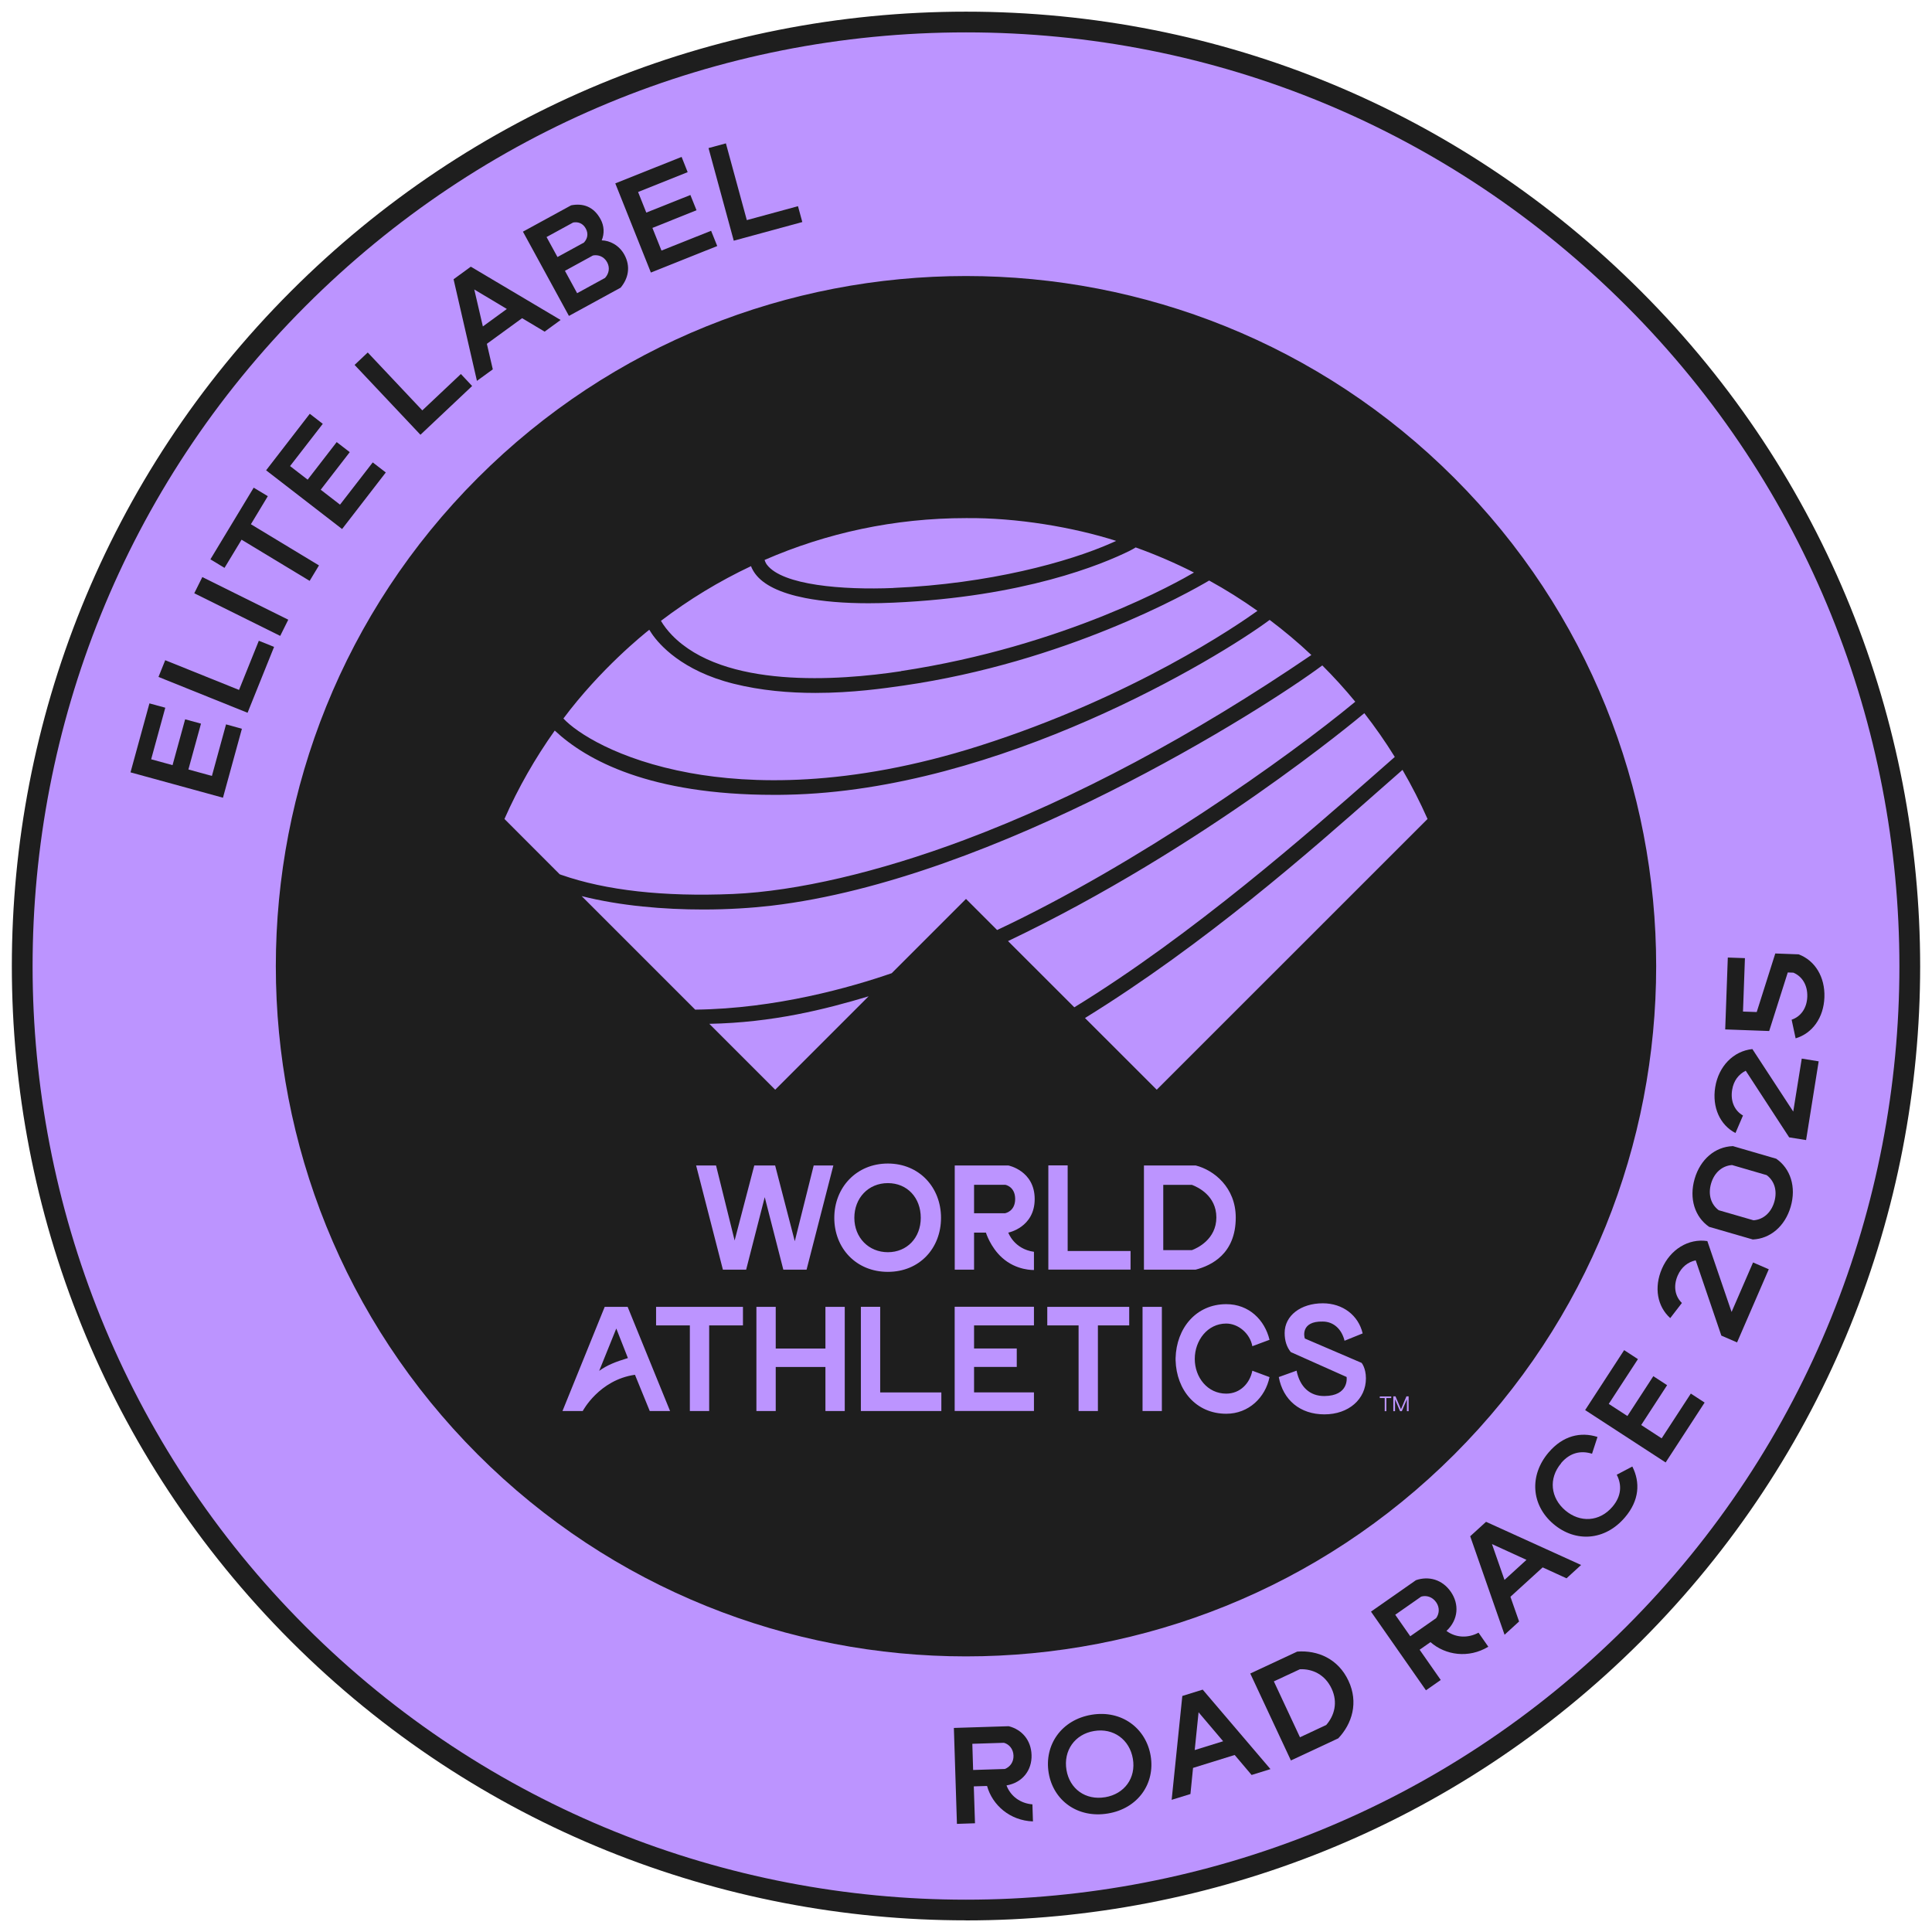<?xml version="1.0" encoding="UTF-8"?>
<svg id="Layer_1" data-name="Layer 1" xmlns="http://www.w3.org/2000/svg" viewBox="0 0 290 290">
  <defs>
    <style>
      .cls-1 {
        fill: #1e1e1e;
      }

      .cls-2 {
        fill: #bc94ff;
      }
    </style>
  </defs>
  <circle class="cls-2" cx="145" cy="145.03" r="141.73"/>
  <circle class="cls-1" cx="145" cy="145.03" r="102.09"/>
  <path class="cls-1" d="M145,248.63c-26.54,0-53.08-10.1-73.29-30.31-40.41-40.41-40.41-106.17,0-146.58,40.41-40.41,106.17-40.41,146.58,0s40.41,106.17,0,146.58c-20.21,20.21-46.75,30.31-73.29,30.31ZM145,44.54c-25.75,0-51.49,9.8-71.09,29.4-39.2,39.2-39.2,102.98,0,142.18,39.2,39.2,102.98,39.2,142.18,0,39.2-39.2,39.2-102.98,0-142.18-19.6-19.6-45.35-29.4-71.09-29.4Z"/>
  <path class="cls-1" d="M145,288.25c-36.69,0-73.39-13.97-101.32-41.9-55.87-55.87-55.87-146.77,0-202.64C70.74,16.65,106.73,1.75,145,1.75s74.26,14.9,101.32,41.97c55.87,55.87,55.87,146.77,0,202.64-27.93,27.93-64.63,41.9-101.32,41.9ZM145,4.86c-37.44,0-72.64,14.58-99.12,41.06-54.65,54.65-54.65,143.58,0,198.24,54.66,54.65,143.58,54.65,198.24,0,54.65-54.66,54.65-143.59,0-198.24-26.48-26.48-61.68-41.06-99.12-41.06Z"/>
  <g id="Logo">
    <path id="Wordmark" class="cls-2" d="M126.8,196.16v15.64h-2.9v-6.61h-7.46v6.61h-2.9v-15.64h2.9v6.26h7.46v-6.26h2.9ZM132.12,209.01v-12.85h-2.9v15.64h12.08v-2.79h-9.18ZM155.2,198.94v-2.79h-11.9v15.64h11.9v-2.79h-8.99v-3.82h6.41v-2.77h-6.41v-3.46h8.99ZM169.5,196.16h-12.3v2.79h4.7v12.85h2.9v-12.85h4.7v-2.79ZM171.5,211.8h2.9v-15.64h-2.9v15.64ZM111.53,196.16h-13.05v2.79h5.07v12.85h2.9v-12.85h5.07v-2.79ZM187.98,205.75c-.37,1.87-1.81,3.44-3.92,3.44-2.81,0-4.72-2.44-4.72-5.21s1.91-5.31,4.72-5.31c1.81,0,3.57,1.48,3.92,3.4l2.58-.96c-.72-2.98-3.08-5.35-6.49-5.35-4.53,0-7.49,3.6-7.61,8.1v.32c.13,4.5,3.08,8.03,7.61,8.03,3.37,0,5.87-2.45,6.49-5.5l-2.58-.96ZM92.51,199.41l-2.57,6.36c1.18-.86,2.49-1.37,4.31-1.92l-1.74-4.43ZM95.31,206.36c-5.38.76-7.84,5.44-7.84,5.44h-3.04l6.34-15.64h3.44l6.37,15.64h-3.05l-2.22-5.44M204.35,204.56c-.09-.04-8.48-3.64-8.48-3.64-.12-.23-.65-2.63,2.68-2.55,1.62,0,2.85,1.14,3.27,2.88l2.72-1.1c-.64-2.72-2.99-4.52-5.98-4.52-3.31,0-5.73,1.85-5.73,4.45,0,1.16.31,2.12.92,2.87l8.38,3.74c.02.09.37,2.83-3.33,2.86-2.17.02-3.68-1.35-4.18-3.81l-2.67.96c.64,3.45,3.2,5.6,6.85,5.6s6.23-2.29,6.23-5.4c0-1.59-.66-2.34-.66-2.34M160.26,187.78v-12.85h-2.9v15.64h12.34v-2.79h-9.44ZM122.14,174.94l-2.84,11.37-2.95-11.37h-3.13l-2.95,11.26-2.79-11.26h-2.99l4.02,15.64h3.49l2.79-10.88,2.79,10.88h3.49l4.02-15.64h-2.95ZM138.21,182.8c0,2.99-2.06,5.16-4.94,5.16s-5.03-2.19-5.03-5.16,2.1-5.21,5.03-5.21,4.94,2.21,4.94,5.21M125.23,182.8c0,4.56,3.28,8.11,8.04,8.11s7.98-3.55,7.98-8.11-3.26-8.15-7.98-8.15-8.04,3.6-8.04,8.15M150.9,182.1s1.48-.26,1.48-2.13-1.48-2.13-1.48-2.13h-4.69v4.27h4.69M146.21,185.01v5.57h-2.9v-15.64h8.04s3.96.77,3.96,5.04-3.96,5.04-3.96,5.04c0,0,.85,2.46,3.85,2.88v2.73s-2.61.13-4.8-1.86c-1.75-1.58-2.41-3.75-2.41-3.75h-1.78ZM178.91,187.65c.81-.3,3.67-1.63,3.67-4.91s-2.8-4.56-3.67-4.89h-4.3v9.8h4.3M171.71,190.58v-15.64h7.76c2.73.68,6.02,3.29,6.02,7.82,0,5.44-3.65,7.2-6.02,7.82h-7.76Z"/>
    <path id="Logo-2" data-name="Logo" class="cls-2" d="M84.27,131.33l-.26-.1-8.29-8.3c2.07-4.69,4.61-9.13,7.55-13.27,4.75,4.45,14.28,9.65,32.87,9.65.65,0,1.32,0,2-.02,31.88-.62,64.69-20.48,72.44-26.24,2.19,1.65,4.27,3.39,6.26,5.27-17.86,12.16-35.39,21.5-52.09,27.76-12.87,4.83-25.2,7.7-34.72,8.11-10.41.44-19.08-.53-25.78-2.87ZM84.57,107.85c1.94,2.1,8.12,6.19,19.02,8.18,8.89,1.62,23.64,2.23,43.47-4.09,23.05-7.35,38.7-18.1,41.69-20.25-2.32-1.65-4.74-3.17-7.25-4.55-3.17,1.87-21.64,12.26-45.92,15.77-2.72.39-7.59,1.1-13.18,1.1-3.91,0-8.18-.35-12.32-1.39-7.73-1.94-11.14-5.89-12.24-7.5-.16-.23-.29-.43-.38-.59-.85.67-7.33,5.87-12.89,13.32ZM134.12,88.25c14.32-.61,26.34-3.9,32.8-6.78.17-.08.46-.21.62-.28-6.41-2.05-14.91-3.5-22.55-3.42-10.74,0-20.96,2.24-30.22,6.28.08.28.21.53.36.73,2.34,3.06,11.34,3.8,18.99,3.48ZM135.25,100.73c24.64-3.72,41.78-13.5,43.97-14.79-2.82-1.43-5.74-2.69-8.75-3.77-.26.16-.6.36-.89.5-4.14,2.05-15.87,6.92-35.45,7.79-1.3.06-2.55.09-3.76.09-3.66,0-6.85-.27-9.52-.79-3.75-.74-6.27-1.97-7.5-3.65-.27-.37-.48-.75-.62-1.13-4.81,2.27-9.33,5.02-13.52,8.21.43.73.98,1.44,1.63,2.12,7.78,8.08,24.9,6.88,34.41,5.44ZM116.36,163.57l14.02-14.02c-6.49,1.95-14.39,3.95-23.91,4.13l9.89,9.89ZM210.52,115.56c-1.09.95-2.27,2-3.55,3.12-10.38,9.16-26.07,22.99-44.11,34.13l10.77,10.76,40.65-40.64c-1.12-2.53-2.38-4.99-3.76-7.37ZM209.37,113.63c-1.41-2.28-2.94-4.47-4.58-6.58-1.03.86-24.22,20.26-53.48,34.21l9.95,9.94c17.75-10.87,35.48-26.48,45.04-34.89,1.15-1.01,2.17-1.91,3.06-2.69ZM198.47,99.89c-8.72,6.5-49.01,32.11-82.7,36.06-2.93.34-6.45.57-10.22.57-5.9,0-12.41-.54-18.24-2.01l17.04,17.04c12.13-.14,23.4-3.36,29.5-5.47l11.15-11.15,4.67,4.67c20.96-9.84,43.51-25.78,53.76-34.27-1.56-1.9-3.22-3.72-4.95-5.45Z"/>
    <path id="TM" class="cls-2" d="M208.84,209.85h-.74v1.97h-.25v-1.97h-.74v-.24h1.72v.24ZM211.43,211.82h-.25v-1.78l-.76,1.78h-.27l-.75-1.77v1.77h-.26v-2.22h.33l.82,1.93.82-1.93h.33v2.22Z"/>
  </g>
  <g>
    <g>
      <path class="cls-1" d="M19.59,115.93l2.84-10.35,2.38.65-2.12,7.74,3.21.88,1.89-6.88,2.38.65-1.89,6.88,3.53.97,2.12-7.74,2.38.66-2.84,10.35-13.89-3.81Z"/>
      <path class="cls-1" d="M23.79,101.61l1.01-2.51,11.08,4.46,2.97-7.38,2.29.92-3.98,9.89-13.37-5.38Z"/>
      <path class="cls-1" d="M29.16,89.05l1.21-2.43,12.9,6.4-1.21,2.43-12.9-6.4Z"/>
      <path class="cls-1" d="M31.58,83.96l6.5-10.76,2.12,1.28-2.54,4.21,10.22,6.18-1.4,2.32-10.22-6.18-2.56,4.23-2.11-1.28Z"/>
      <path class="cls-1" d="M39.94,70.6l6.56-8.49,1.95,1.51-4.91,6.34,2.64,2.04,4.36-5.64,1.96,1.51-4.36,5.64,2.9,2.24,4.91-6.34,1.96,1.51-6.56,8.49-11.4-8.81Z"/>
      <path class="cls-1" d="M53.23,54.77l1.97-1.86,8.19,8.69,5.79-5.46,1.69,1.8-7.76,7.32-9.88-10.48Z"/>
      <path class="cls-1" d="M68.08,41.92l2.59-1.89,13.48,8-2.4,1.75-3.38-2.02-5.29,3.85.89,3.83-2.38,1.73-3.51-15.26ZM76.08,46.38l-4.89-2.93,1.29,5.55,3.61-2.63Z"/>
      <path class="cls-1" d="M78.5,34.77l7.23-3.95c1.74-.34,3.37.15,4.42,2.09.54.99.6,2.14.17,3.17,1.17.02,2.6.69,3.4,2.15.98,1.79.59,3.57-.56,4.95l-7.76,4.24-6.9-12.64ZM87.66,36.4c.51-.56.7-1.3.27-2.09-.43-.8-1.17-1.05-1.9-.91l-3.99,2.18,1.64,3,3.99-2.18ZM90.83,41.7c.56-.61.76-1.5.3-2.34-.46-.85-1.33-1.17-2.13-1.01l-4.2,2.3,1.83,3.36,4.2-2.3Z"/>
      <path class="cls-1" d="M92.35,27.53l9.96-3.98.91,2.29-7.44,2.98,1.23,3.09,6.62-2.64.92,2.29-6.62,2.65,1.36,3.4,7.45-2.97.92,2.29-9.96,3.98-5.34-13.38Z"/>
      <path class="cls-1" d="M106.34,22.23l2.62-.71,3.14,11.52,7.68-2.09.65,2.38-10.29,2.8-3.79-13.91Z"/>
    </g>
    <g>
      <path class="cls-1" d="M154.97,270.83l.08,2.57c-3.45-.12-6.09-2.44-6.89-5.32l-1.99.06.18,5.54-2.71.09-.46-14.4,8.23-.26c1.95.49,3.36,2.06,3.43,4.32s-1.32,4.14-3.76,4.57c.62,1.63,2.08,2.69,3.89,2.84ZM146.08,265.68l4.75-.15c.75-.29,1.33-1.01,1.3-2-.03-1.01-.66-1.71-1.43-1.93l-4.75.15.12,3.93Z"/>
      <path class="cls-1" d="M163.85,257.39c4.51-.75,8.18,2.02,8.87,6.18.69,4.14-1.9,7.89-6.41,8.64-4.55.76-8.21-1.95-8.9-6.09-.69-4.16,1.88-7.97,6.44-8.73ZM165.89,269.77c2.91-.49,4.64-2.9,4.16-5.76-.48-2.88-2.91-4.67-5.82-4.18-2.91.48-4.63,2.96-4.15,5.84.47,2.84,2.85,4.59,5.8,4.1Z"/>
      <path class="cls-1" d="M177.47,254.57l3.06-.95,10.17,11.93-2.83.88-2.54-3-6.25,1.94-.39,3.92-2.82.87,1.6-15.59ZM183.6,261.37l-3.69-4.35-.58,5.67,4.26-1.32Z"/>
      <path class="cls-1" d="M187.67,251.2l7.05-3.29c3.07-.23,6.15,1.08,7.69,4.38,1.53,3.26.55,6.44-1.53,8.64l-7.11,3.32-6.1-13.05ZM199.05,258.95c1.25-1.42,1.8-3.41.83-5.48-.99-2.12-2.88-2.99-4.76-2.91l-3.91,1.82,3.92,8.39,3.91-1.83Z"/>
      <path class="cls-1" d="M221.93,245.07l1.47,2.11c-2.96,1.79-6.43,1.28-8.68-.69l-1.63,1.14,3.17,4.54-2.22,1.55-8.25-11.81,6.75-4.72c1.9-.65,3.94-.12,5.23,1.74s1.15,4.19-.65,5.88c1.4,1.03,3.21,1.12,4.81.26ZM211.68,245.61l3.89-2.72c.47-.65.57-1.58,0-2.39-.58-.83-1.49-1.07-2.25-.84l-3.89,2.72,2.25,3.22Z"/>
      <path class="cls-1" d="M220.69,230.59l2.37-2.16,14.27,6.48-2.19,2-3.58-1.64-4.84,4.41,1.3,3.71-2.18,1.99-5.16-14.79ZM229.13,234.14l-5.18-2.37,1.88,5.38,3.3-3.01Z"/>
      <path class="cls-1" d="M234.34,219.63c-1.95,2.3-1.58,5.23.62,7.09,2.2,1.86,5.13,1.74,7.08-.56,1.36-1.6,1.42-3.29.64-4.8l2.34-1.23c1.21,2.39,1.05,5.1-1.1,7.62-3,3.54-7.44,3.81-10.74,1.01-3.36-2.85-3.65-7.31-.73-10.74,2.16-2.54,4.82-3.13,7.34-2.33l-.82,2.52c-1.64-.51-3.28-.2-4.64,1.4Z"/>
      <path class="cls-1" d="M237.94,211.65l5.85-8.99,2.07,1.35-4.38,6.72,2.8,1.82,3.89-5.98,2.07,1.35-3.89,5.98,3.07,2,4.38-6.72,2.07,1.35-5.85,8.99-12.08-7.86Z"/>
      <path class="cls-1" d="M259.93,196.9l3.21-7.4,2.36,1.02-4.76,10.98-2.36-1.02-3.85-11.3c-1.16.25-2.13.99-2.7,2.28-.7,1.61-.39,3.14.63,4.12l-1.75,2.27c-1.94-1.74-2.47-4.59-1.25-7.41,1.26-2.9,3.98-4.58,6.82-4.15l3.63,10.62Z"/>
      <path class="cls-1" d="M260.06,172.02l6.56,1.91c2.14,1.48,3.03,4.24,2.17,7.2-.86,2.96-3.09,4.81-5.69,4.92l-6.56-1.9c-2.14-1.48-3.03-4.24-2.17-7.2.86-2.96,3.09-4.81,5.7-4.91ZM259.96,174.88c-1.42.11-2.63,1.09-3.12,2.77-.49,1.68,0,3.16,1.15,4.01l5.22,1.51c1.42-.1,2.63-1.09,3.12-2.77.49-1.69,0-3.16-1.15-4.01l-5.22-1.52Z"/>
      <path class="cls-1" d="M269.17,166.86l1.28-7.96,2.54.41-1.89,11.82-2.54-.41-6.52-10c-1.06.53-1.82,1.49-2.04,2.88-.28,1.73.39,3.14,1.63,3.84l-1.13,2.63c-2.31-1.2-3.53-3.84-3.04-6.88.5-3.12,2.72-5.43,5.58-5.72l6.14,9.39Z"/>
      <path class="cls-1" d="M266.46,143.12l3.52.13c2.44.91,3.98,3.38,3.87,6.45-.11,3.08-1.82,5.42-4.32,6.16l-.6-2.8c1.35-.45,2.29-1.7,2.35-3.45.06-1.75-.78-3.06-2.09-3.61l-.84-.03-2.79,8.79-6.6-.24.39-10.79,2.57.09-.29,8.02,2.06.07,2.79-8.8Z"/>
    </g>
  </g>
</svg>